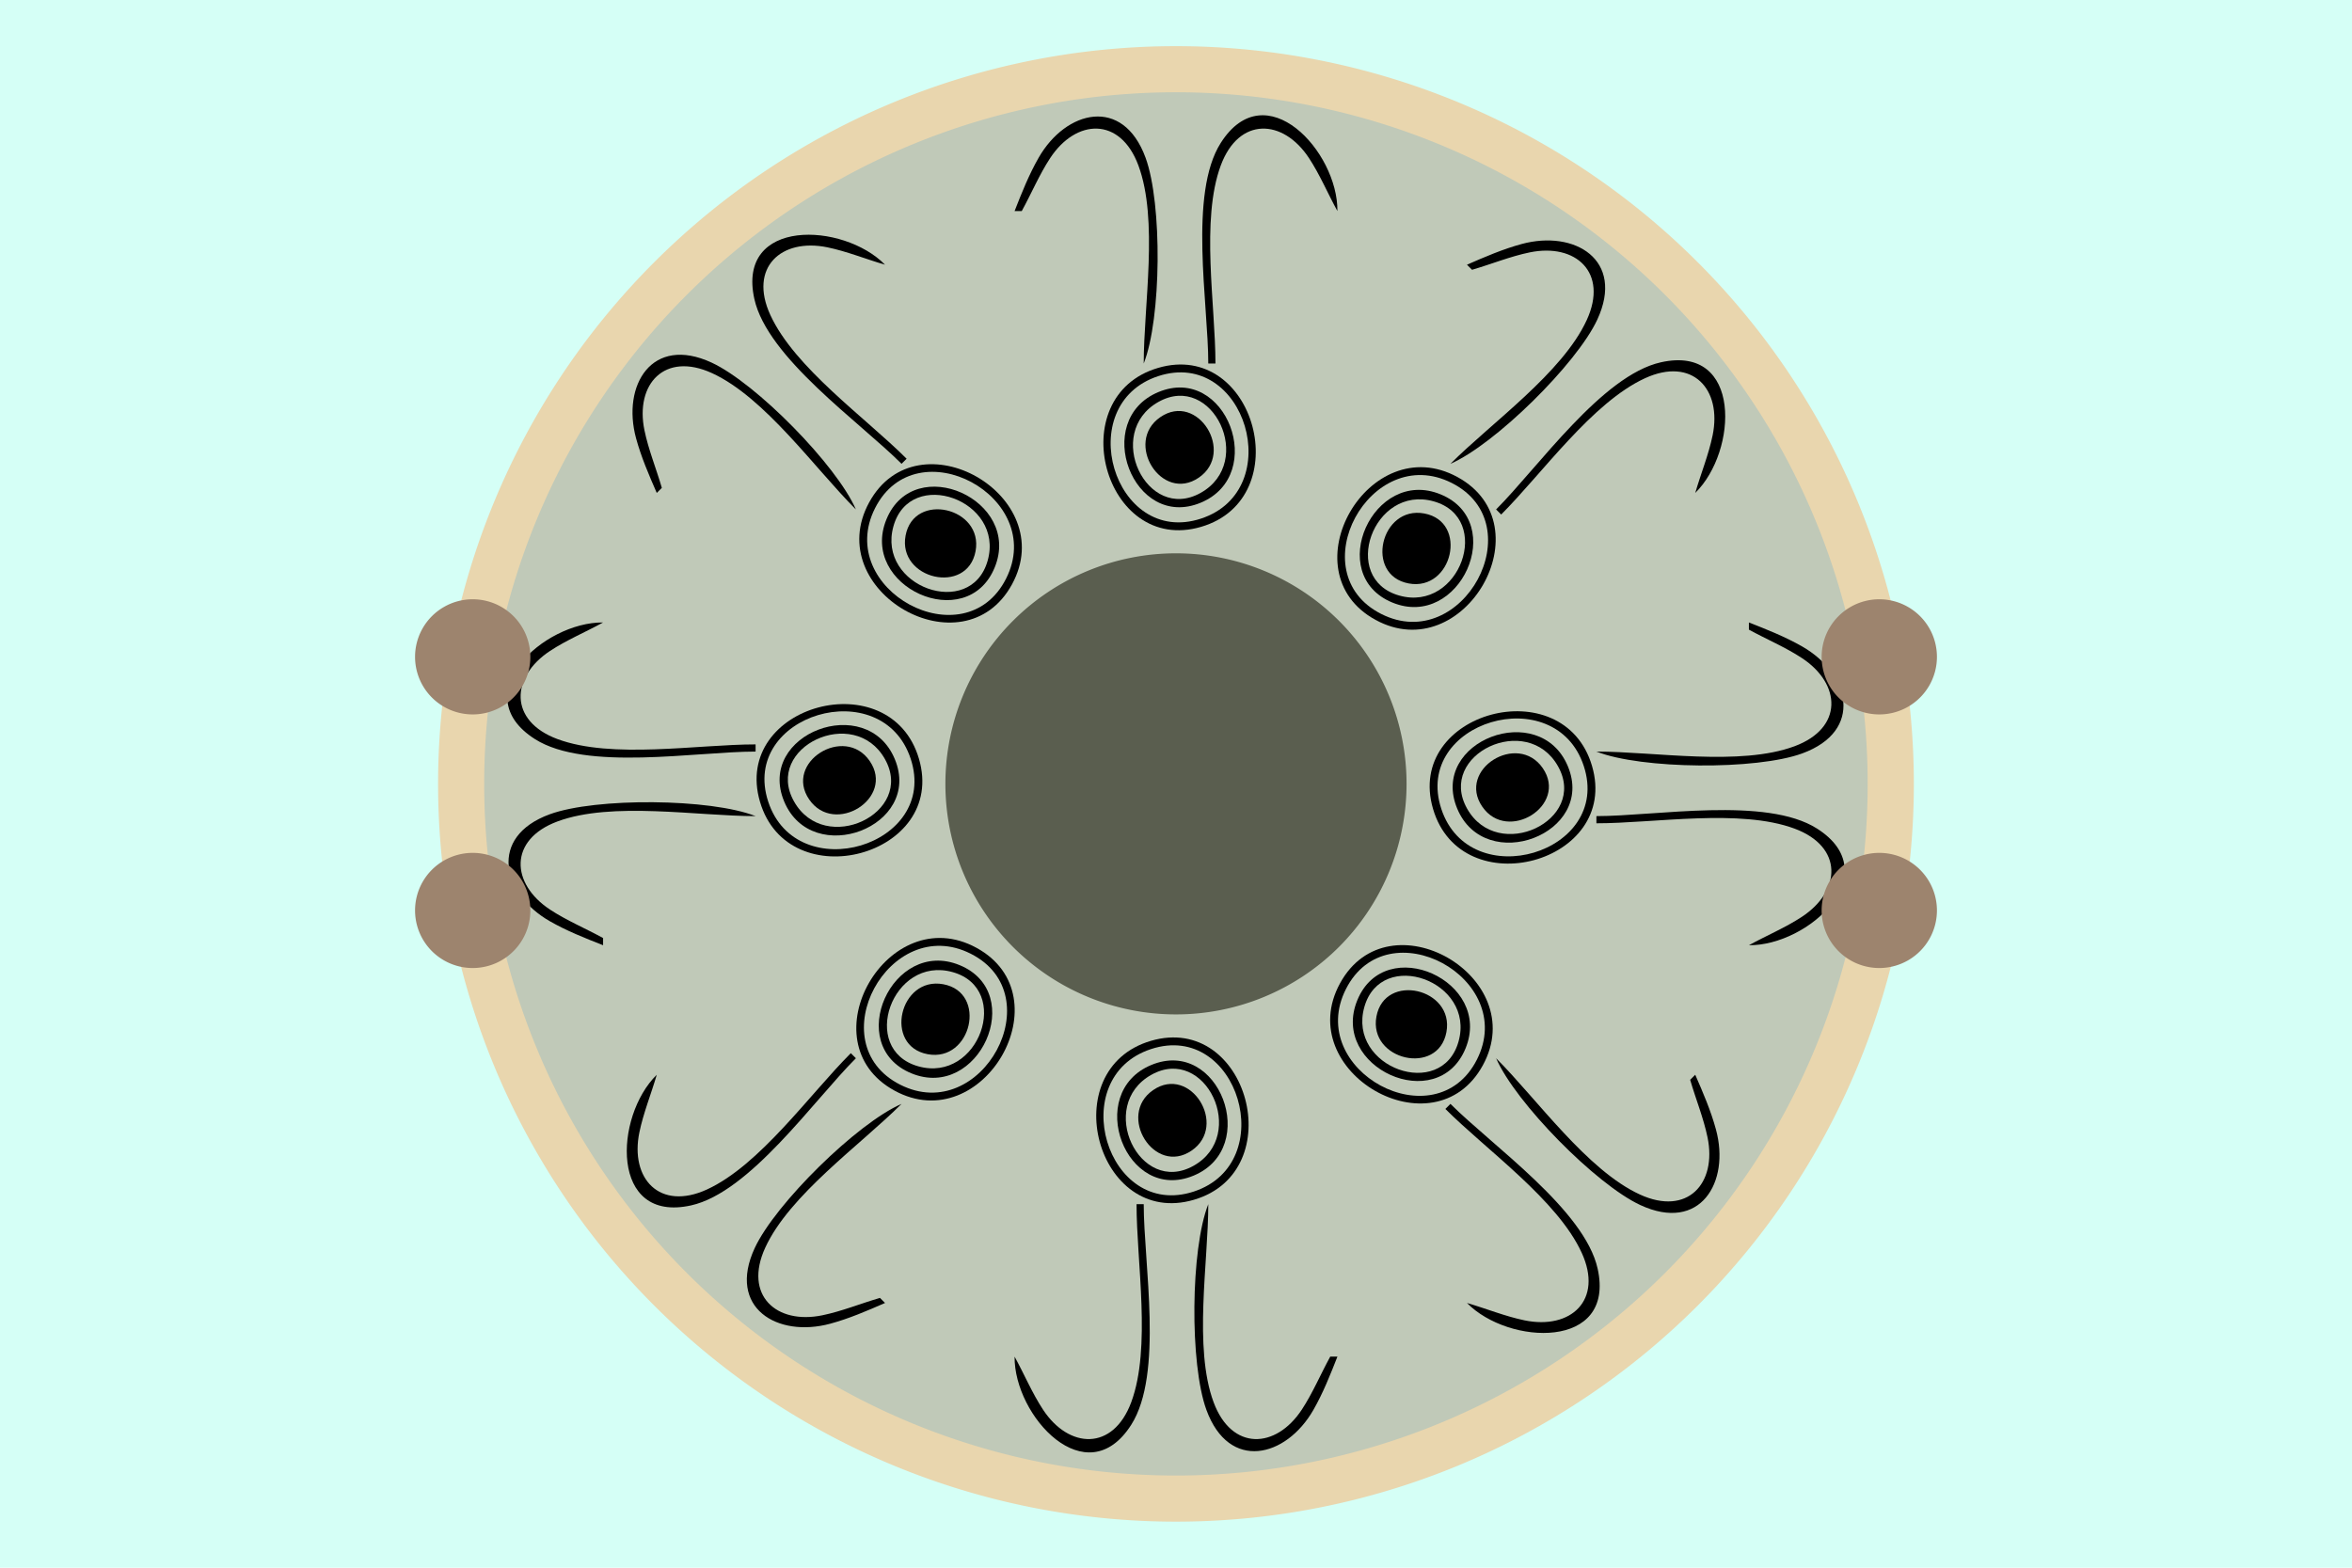 <?xml version="1.0" encoding="UTF-8" standalone="no"?>
<svg xmlns:dc="http://purl.org/dc/elements/1.1/" xmlns:cc="http://creativecommons.org/ns#" xmlns:rdf="http://www.w3.org/1999/02/22-rdf-syntax-ns#" xmlns:svg="http://www.w3.org/2000/svg" xmlns="http://www.w3.org/2000/svg" xmlns:sodipodi="http://sodipodi.sourceforge.net/DTD/sodipodi-0.dtd" xmlns:inkscape="http://www.inkscape.org/namespaces/inkscape" width="510" height="340" id="svg2" sodipodi:version="0.32" inkscape:version="0.46" sodipodi:docname="celtib.svg" inkscape:output_extension="org.inkscape.output.svg.inkscape" version="1.0">
  <defs id="defs25">
    <inkscape:perspective sodipodi:type="inkscape:persp3d" inkscape:vp_x="0 : 184.5 : 1" inkscape:vp_y="0 : 1000 : 0" inkscape:vp_z="359 : 184.5 : 1" inkscape:persp3d-origin="179.5 : 123 : 1" id="perspective29"/>
  </defs>
  <sodipodi:namedview inkscape:window-height="729" inkscape:window-width="1280" inkscape:pageshadow="2" inkscape:pageopacity="0.0" guidetolerance="10.0" gridtolerance="10.0" objecttolerance="10.0" borderopacity="1.0" bordercolor="#666666" pagecolor="#ffffff" id="base" showgrid="false" inkscape:zoom="1.2628726" inkscape:cx="179.5" inkscape:cy="162.0571" inkscape:window-x="0" inkscape:window-y="0" inkscape:current-layer="svg2"/>
  <rect style="opacity: 1; fill: rgb(213, 255, 246); fill-opacity: 1; fill-rule: nonzero; stroke: none; stroke-width: 13.108; stroke-miterlimit: 4; stroke-dasharray: none; stroke-opacity: 1;" id="rect3325" width="510" height="340" x="0" y="7.6293945e-06"/>
  <g id="g3274" transform="translate(95, 10)">
    <path transform="matrix(5.773, 0, 0, 5.536, -137.143, -306.849)" d="M 79.185,84.332 A 27.715,28.902 0 1 1 23.755,84.332 A 27.715,28.902 0 1 1 79.185,84.332 z" sodipodi:ry="28.902361" sodipodi:rx="27.714592" sodipodi:cy="84.331543" sodipodi:cx="51.469955" id="path3176" style="opacity: 1; fill: rgb(233, 214, 174); fill-opacity: 1; fill-rule: nonzero; stroke: none; stroke-width: 13.108; stroke-miterlimit: 4; stroke-dasharray: none; stroke-opacity: 1;" sodipodi:type="arc"/>
    <path transform="matrix(5.412, 0, 0, 5.19, -118.571, -277.671)" d="M 79.185,84.332 A 27.715,28.902 0 1 1 23.755,84.332 A 27.715,28.902 0 1 1 79.185,84.332 z" sodipodi:ry="28.902361" sodipodi:rx="27.714592" sodipodi:cy="84.331543" sodipodi:cx="51.469955" id="path3174" style="opacity: 1; fill: rgb(192, 201, 184); fill-opacity: 1; fill-rule: nonzero; stroke: none; stroke-width: 13.108; stroke-miterlimit: 4; stroke-dasharray: none; stroke-opacity: 1;" sodipodi:type="arc"/>
    <path id="path10" d="M 125,35.773 L 126.556,35.773 C 128.631,31.998 130.367,27.853 132.726,24.27 C 138.345,15.738 147.907,15.27 151.845,25.879 C 156.232,37.697 153,56.228 153,68.84 C 156.848,59.093 157.052,34.178 153.401,24.207 C 148.487,10.792 136.131,13.882 130.216,24.205 C 128.119,27.864 126.545,31.833 125,35.773 M 167,68.84 L 168.555,68.84 C 168.555,56.228 165.323,37.697 169.709,25.879 C 173.648,15.27 183.21,15.738 188.828,24.27 C 191.188,27.853 192.924,31.998 194.999,35.773 C 195.128,22.853 179.406,5.765 169.709,20.99 C 162.689,32.014 167,55.937 167,68.84 M 156.112,69.793 C 135.1,75.964 144.398,110.442 165.442,104.262 C 186.455,98.09 177.157,63.613 156.112,69.793 z" style="fill: rgb(0, 0, 0); stroke: none;"/>
    <path id="path12" d="M 156.134,71.579 C 137.345,77.754 146.522,108.684 165.421,102.475 C 184.21,96.301 175.032,65.37 156.134,71.579 z" style="fill: rgb(192, 201, 184); stroke: none;"/>
    <path id="path14" d="M 156.179,75.034 C 141.612,81.114 150.693,105.148 165.376,99.02 C 179.943,92.941 170.862,68.906 156.179,75.034 z" style="fill: rgb(0, 0, 0); stroke: none;"/>
    <path id="path16" d="M 156.203,77.161 C 144.286,83.838 153.62,103.468 165.352,96.894 C 177.269,90.217 167.934,70.587 156.203,77.161 z" style="fill: rgb(192, 201, 184); stroke: none;"/>
    <path id="path18" d="M 156.605,80.467 C 148.655,85.923 156.873,99.13 164.949,93.587 C 172.9,88.131 164.682,74.925 156.605,80.467 z" style="fill: rgb(0, 0, 0); stroke: none;"/>
    <path transform="matrix(1.804, 0, 0, 1.73, 67.143, 14.11)" d="M 79.185,84.332 A 27.715,28.902 0 1 1 23.755,84.332 A 27.715,28.902 0 1 1 79.185,84.332 z" sodipodi:ry="28.902361" sodipodi:rx="27.714592" sodipodi:cy="84.331543" sodipodi:cx="51.469955" id="path2402" style="opacity: 1; fill: rgb(90, 94, 79); fill-opacity: 1; fill-rule: nonzero; stroke: none; stroke-width: 13.108; stroke-miterlimit: 4; stroke-dasharray: none; stroke-opacity: 1;" sodipodi:type="arc"/>
    <path id="path3178" d="M 195,284.227 L 193.444,284.227 C 191.369,288.002 189.633,292.147 187.274,295.73 C 181.655,304.262 172.093,304.73 168.155,294.121 C 163.768,282.303 167,263.772 167,251.16 C 163.152,260.907 162.948,285.822 166.599,295.793 C 171.513,309.208 183.869,306.118 189.784,295.795 C 191.881,292.136 193.455,288.167 195,284.227 M 153,251.16 L 151.445,251.16 C 151.445,263.772 154.677,282.303 150.291,294.121 C 146.352,304.73 136.79,304.262 131.172,295.73 C 128.812,292.147 127.076,288.002 125.001,284.227 C 124.872,297.147 140.594,314.235 150.291,299.01 C 157.311,287.986 153,264.063 153,251.16 M 163.888,250.207 C 184.9,244.036 175.602,209.558 154.558,215.738 C 133.545,221.91 142.843,256.387 163.888,250.207 z" style="fill: rgb(0, 0, 0); stroke: none;"/>
    <path id="path3180" d="M 163.866,248.421 C 182.655,242.246 173.478,211.315 154.579,217.525 C 135.79,223.699 144.968,254.63 163.866,248.421 z" style="fill: rgb(192, 201, 184); stroke: none;"/>
    <path id="path3182" d="M 163.821,244.966 C 178.388,238.886 169.307,214.852 154.624,220.98 C 140.057,227.059 149.138,251.094 163.821,244.966 z" style="fill: rgb(0, 0, 0); stroke: none;"/>
    <path id="path3184" d="M 163.797,242.839 C 175.714,236.162 166.38,216.532 154.648,223.106 C 142.731,229.783 152.066,249.413 163.797,242.839 z" style="fill: rgb(192, 201, 184); stroke: none;"/>
    <path id="path3186" d="M 163.395,239.533 C 171.345,234.077 163.127,220.87 155.051,226.413 C 147.1,231.869 155.318,245.075 163.395,239.533 z" style="fill: rgb(0, 0, 0); stroke: none;"/>
    <path id="path3188" d="M 35.773,195 L 35.773,193.444 C 31.998,191.369 27.853,189.633 24.27,187.274 C 15.738,181.655 15.27,172.093 25.879,168.155 C 37.697,163.768 56.228,167 68.84,167 C 59.093,163.152 34.178,162.948 24.207,166.599 C 10.792,171.513 13.882,183.869 24.205,189.784 C 27.864,191.881 31.833,193.455 35.773,195 M 68.84,153 L 68.84,151.445 C 56.228,151.445 37.697,154.677 25.879,150.291 C 15.27,146.352 15.738,136.79 24.27,131.172 C 27.853,128.812 31.998,127.076 35.773,125.001 C 22.853,124.872 5.765,140.594 20.99,150.291 C 32.014,157.311 55.937,153 68.84,153 M 69.793,163.888 C 75.964,184.9 110.442,175.602 104.262,154.558 C 98.09,133.545 63.613,142.843 69.793,163.888 z" style="fill: rgb(0, 0, 0); stroke: none;"/>
    <path id="path3190" d="M 71.579,163.866 C 77.754,182.655 108.684,173.478 102.475,154.579 C 96.301,135.79 65.37,144.968 71.579,163.866 z" style="fill: rgb(192, 201, 184); stroke: none;"/>
    <path id="path3192" d="M 75.034,163.821 C 81.114,178.388 105.148,169.307 99.02,154.624 C 92.941,140.057 68.906,149.138 75.034,163.821 z" style="fill: rgb(0, 0, 0); stroke: none;"/>
    <path id="path3194" d="M 77.161,163.797 C 83.838,175.714 103.468,166.38 96.894,154.648 C 90.217,142.731 70.587,152.066 77.161,163.797 z" style="fill: rgb(192, 201, 184); stroke: none;"/>
    <path id="path3196" d="M 80.467,163.395 C 85.923,171.345 99.13,163.127 93.587,155.051 C 88.131,147.1 74.925,155.318 80.467,163.395 z" style="fill: rgb(0, 0, 0); stroke: none;"/>
    <path id="path3200" d="M 284.227,125 L 284.227,126.556 C 288.002,128.631 292.147,130.367 295.73,132.726 C 304.262,138.345 304.73,147.907 294.121,151.845 C 282.303,156.232 263.772,153 251.16,153 C 260.907,156.848 285.822,157.052 295.793,153.401 C 309.208,148.487 306.118,136.131 295.795,130.216 C 292.136,128.119 288.167,126.545 284.227,125 M 251.16,167 L 251.16,168.555 C 263.772,168.555 282.303,165.323 294.121,169.709 C 304.73,173.648 304.262,183.21 295.73,188.828 C 292.147,191.188 288.002,192.924 284.227,194.999 C 297.147,195.128 314.235,179.406 299.01,169.709 C 287.986,162.689 264.063,167 251.16,167 M 250.207,156.112 C 244.036,135.1 209.558,144.398 215.738,165.442 C 221.91,186.455 256.387,177.157 250.207,156.112 z" style="fill: rgb(0, 0, 0); stroke: none;"/>
    <path id="path3202" d="M 248.421,156.134 C 242.246,137.345 211.315,146.522 217.525,165.421 C 223.699,184.21 254.63,175.032 248.421,156.134 z" style="fill: rgb(192, 201, 184); stroke: none;"/>
    <path id="path3204" d="M 244.966,156.179 C 238.886,141.612 214.852,150.693 220.98,165.376 C 227.059,179.943 251.094,170.862 244.966,156.179 z" style="fill: rgb(0, 0, 0); stroke: none;"/>
    <path id="path3206" d="M 242.839,156.203 C 236.162,144.286 216.532,153.62 223.106,165.352 C 229.783,177.269 249.413,167.934 242.839,156.203 z" style="fill: rgb(192, 201, 184); stroke: none;"/>
    <path id="path3208" d="M 239.533,156.605 C 234.077,148.655 220.87,156.873 226.413,164.949 C 231.869,172.9 245.075,164.682 239.533,156.605 z" style="fill: rgb(0, 0, 0); stroke: none;"/>
    <path id="path3232" d="M 47.41,96.907 L 48.51,95.807 C 47.308,91.67 45.604,87.512 44.739,83.31 C 42.679,73.304 49.109,66.211 59.396,70.928 C 70.855,76.183 81.672,91.572 90.59,100.49 C 86.419,90.877 68.946,73.115 59.314,68.646 C 46.353,62.635 39.801,73.556 42.918,85.039 C 44.023,89.109 45.716,93.029 47.41,96.907 M 100.49,90.591 L 101.59,89.491 C 92.671,80.573 77.283,69.755 72.027,58.296 C 67.311,48.009 74.403,41.579 84.409,43.639 C 88.611,44.504 92.77,46.208 96.907,47.41 C 87.862,38.183 64.662,37.217 68.571,54.839 C 71.402,67.598 91.366,81.467 100.49,90.591 M 93.465,98.963 C 82.971,118.184 113.925,135.99 124.436,116.739 C 134.93,97.517 103.976,79.712 93.465,98.963 z" style="fill: rgb(0, 0, 0); stroke: none;"/>
    <path id="path3234" d="M 94.744,100.211 C 85.824,117.863 114.184,133.244 123.156,115.49 C 132.077,97.839 103.716,82.457 94.744,100.211 z" style="fill: rgb(192, 201, 184); stroke: none;"/>
    <path id="path3236" d="M 97.218,102.622 C 91.217,117.222 114.633,127.795 120.682,113.08 C 126.684,98.48 103.268,87.907 97.218,102.622 z" style="fill: rgb(0, 0, 0); stroke: none;"/>
    <path id="path3238" d="M 98.739,104.109 C 95.033,117.257 115.515,124.537 119.162,111.593 C 122.867,98.445 102.386,91.165 98.739,104.109 z" style="fill: rgb(192, 201, 184); stroke: none;"/>
    <path id="path3240" d="M 101.362,106.162 C 99.598,115.642 114.747,119.169 116.539,109.539 C 118.303,100.06 103.153,96.532 101.362,106.162 z" style="fill: rgb(0, 0, 0); stroke: none;"/>
    <path id="path3242" d="M 272.59,223.093 L 271.49,224.193 C 272.693,228.33 274.396,232.488 275.261,236.69 C 277.321,246.696 270.891,253.789 260.604,249.072 C 249.145,243.817 238.328,228.428 229.41,219.51 C 233.581,229.123 251.054,246.885 260.686,251.354 C 273.647,257.365 280.199,246.444 277.082,234.961 C 275.977,230.891 274.284,226.971 272.59,223.093 M 219.51,229.409 L 218.41,230.509 C 227.329,239.427 242.717,250.245 247.973,261.704 C 252.689,271.99 245.597,278.421 235.591,276.36 C 231.389,275.496 227.23,273.792 223.093,272.59 C 232.138,281.817 255.339,282.783 251.43,265.16 C 248.599,252.401 228.634,238.533 219.51,229.409 M 226.535,221.037 C 237.029,201.815 206.075,184.01 195.565,203.261 C 185.07,222.483 216.024,240.288 226.535,221.037 z" style="fill: rgb(0, 0, 0); stroke: none;"/>
    <path id="path3244" d="M 225.257,219.789 C 234.177,202.137 205.816,186.755 196.844,204.51 C 187.923,222.161 216.284,237.543 225.257,219.789 z" style="fill: rgb(192, 201, 184); stroke: none;"/>
    <path id="path3246" d="M 222.782,217.378 C 228.784,202.778 205.367,192.205 199.318,206.92 C 193.316,221.52 216.732,232.093 222.782,217.378 z" style="fill: rgb(0, 0, 0); stroke: none;"/>
    <path id="path3248" d="M 221.262,215.891 C 224.967,202.743 204.485,195.463 200.838,208.407 C 197.133,221.555 217.614,228.835 221.262,215.891 z" style="fill: rgb(192, 201, 184); stroke: none;"/>
    <path id="path3250" d="M 218.638,213.838 C 220.402,204.358 205.253,200.831 203.461,210.461 C 201.698,219.94 216.847,223.468 218.638,213.838 z" style="fill: rgb(0, 0, 0); stroke: none;"/>
    <path id="path3252" d="M 96.907,272.59 L 95.807,271.49 C 91.67,272.693 87.512,274.396 83.31,275.261 C 73.304,277.321 66.211,270.891 70.928,260.604 C 76.183,249.145 91.572,238.328 100.49,229.41 C 90.877,233.581 73.115,251.054 68.646,260.686 C 62.635,273.647 73.556,280.199 85.039,277.082 C 89.11,275.977 93.029,274.284 96.907,272.59 M 90.591,219.51 L 89.491,218.41 C 80.573,227.329 69.755,242.717 58.296,247.973 C 48.01,252.689 41.579,245.597 43.64,235.591 C 44.504,231.389 46.208,227.23 47.41,223.093 C 38.183,232.138 37.217,255.338 54.84,251.429 C 67.599,248.598 81.467,228.634 90.591,219.51 M 98.963,226.535 C 118.185,237.029 135.99,206.075 116.739,195.564 C 97.517,185.07 79.712,216.024 98.963,226.535 z" style="fill: rgb(0, 0, 0); stroke: none;"/>
    <path id="path3254" d="M 100.211,225.256 C 117.863,234.177 133.245,205.816 115.49,196.844 C 97.839,187.923 82.457,216.284 100.211,225.256 z" style="fill: rgb(192, 201, 184); stroke: none;"/>
    <path id="path3256" d="M 102.622,222.782 C 117.222,228.783 127.795,205.367 113.08,199.318 C 98.48,193.316 87.907,216.732 102.622,222.782 z" style="fill: rgb(0, 0, 0); stroke: none;"/>
    <path id="path3258" d="M 104.109,221.261 C 117.257,224.967 124.537,204.485 111.593,200.838 C 98.445,197.133 91.165,217.614 104.109,221.261 z" style="fill: rgb(192, 201, 184); stroke: none;"/>
    <path id="path3260" d="M 106.162,218.638 C 115.642,220.402 119.169,205.253 109.539,203.461 C 100.06,201.697 96.532,216.847 106.162,218.638 z" style="fill: rgb(0, 0, 0); stroke: none;"/>
    <path id="path3262" d="M 223.093,47.41 L 224.193,48.51 C 228.33,47.307 232.488,45.604 236.69,44.739 C 246.696,42.679 253.789,49.109 249.072,59.396 C 243.817,70.855 228.428,81.672 219.51,90.59 C 229.123,86.419 246.885,68.946 251.354,59.314 C 257.365,46.353 246.444,39.801 234.961,42.918 C 230.891,44.023 226.971,45.716 223.093,47.41 M 229.409,100.49 L 230.509,101.59 C 239.427,92.671 250.245,77.283 261.704,72.027 C 271.991,67.311 278.421,74.403 276.361,84.409 C 275.496,88.611 273.792,92.77 272.59,96.907 C 281.817,87.862 282.783,64.661 265.161,68.57 C 252.402,71.401 238.533,91.366 229.409,100.49 M 221.037,93.465 C 201.816,82.971 184.01,113.925 203.261,124.435 C 222.483,134.93 240.288,103.976 221.037,93.465 z" style="fill: rgb(0, 0, 0); stroke: none;"/>
    <path id="path3264" d="M 219.789,94.743 C 202.137,85.823 186.756,114.184 204.51,123.156 C 222.161,132.077 237.543,103.716 219.789,94.743 z" style="fill: rgb(192, 201, 184); stroke: none;"/>
    <path id="path3266" d="M 217.378,97.218 C 202.778,91.216 192.205,114.633 206.92,120.682 C 221.52,126.684 232.093,103.268 217.378,97.218 z" style="fill: rgb(0, 0, 0); stroke: none;"/>
    <path id="path3268" d="M 215.891,98.738 C 202.743,95.033 195.463,115.515 208.407,119.162 C 221.555,122.867 228.835,102.386 215.891,98.738 z" style="fill: rgb(192, 201, 184); stroke: none;"/>
    <path id="path3270" d="M 213.838,101.362 C 204.358,99.598 200.831,114.747 210.461,116.539 C 219.94,118.302 223.468,103.153 213.838,101.362 z" style="fill: rgb(0, 0, 0); stroke: none;"/>
  </g>
  <path sodipodi:type="arc" style="opacity: 1; fill: rgb(157, 132, 110); fill-opacity: 1; fill-rule: nonzero; stroke: none; stroke-width: 13.108; stroke-miterlimit: 4; stroke-dasharray: none; stroke-opacity: 1;" id="path3272" sodipodi:cx="51.469955" sodipodi:cy="84.331543" sodipodi:rx="27.714592" sodipodi:ry="28.902361" d="M 79.185,84.332 A 27.715,28.902 0 1 1 23.755,84.332 A 27.715,28.902 0 1 1 79.185,84.332 z" transform="matrix(0.451, 0, 0, 0.432, 79.286, 161.027)"/>
  <path sodipodi:type="arc" style="opacity: 1; fill: rgb(157, 132, 110); fill-opacity: 1; fill-rule: nonzero; stroke: none; stroke-width: 13.108; stroke-miterlimit: 4; stroke-dasharray: none; stroke-opacity: 1;" id="path3319" sodipodi:cx="51.469955" sodipodi:cy="84.331543" sodipodi:rx="27.714592" sodipodi:ry="28.902361" d="M 79.185,84.332 A 27.715,28.902 0 1 1 23.755,84.332 A 27.715,28.902 0 1 1 79.185,84.332 z" transform="matrix(0.451, 0, 0, 0.432, 79.286, 106.027)"/>
  <path sodipodi:type="arc" style="opacity: 1; fill: rgb(157, 132, 110); fill-opacity: 1; fill-rule: nonzero; stroke: none; stroke-width: 13.108; stroke-miterlimit: 4; stroke-dasharray: none; stroke-opacity: 1;" id="path3321" sodipodi:cx="51.469955" sodipodi:cy="84.331543" sodipodi:rx="27.714592" sodipodi:ry="28.902361" d="M 79.185,84.332 A 27.715,28.902 0 1 1 23.755,84.332 A 27.715,28.902 0 1 1 79.185,84.332 z" transform="matrix(0.451, 0, 0, 0.432, 384.286, 161.027)"/>
  <path sodipodi:type="arc" style="opacity: 1; fill: rgb(157, 132, 110); fill-opacity: 1; fill-rule: nonzero; stroke: none; stroke-width: 13.108; stroke-miterlimit: 4; stroke-dasharray: none; stroke-opacity: 1;" id="path3323" sodipodi:cx="51.469955" sodipodi:cy="84.331543" sodipodi:rx="27.714592" sodipodi:ry="28.902361" d="M 79.185,84.332 A 27.715,28.902 0 1 1 23.755,84.332 A 27.715,28.902 0 1 1 79.185,84.332 z" transform="matrix(0.451, 0, 0, 0.432, 384.286, 106.027)"/>
</svg>